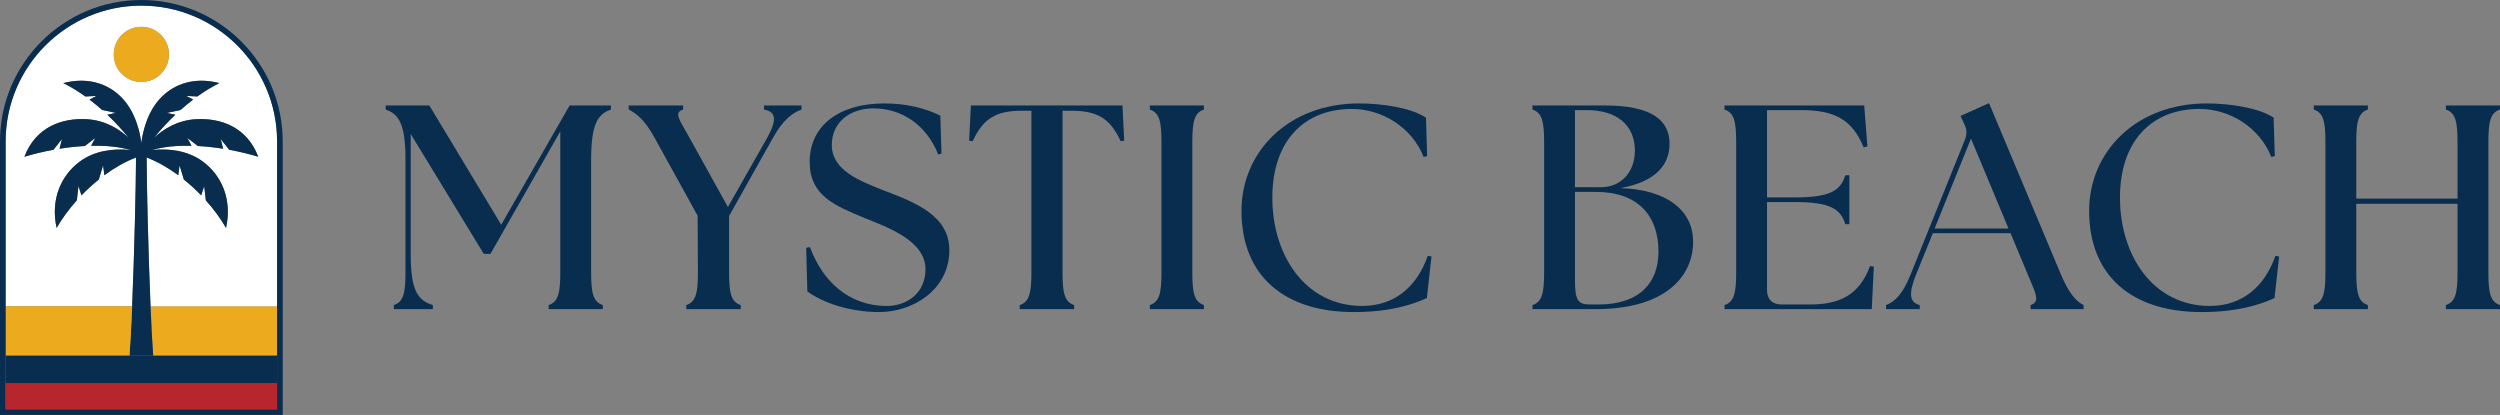 <?xml version="1.0" encoding="UTF-8"?>
<svg xmlns="http://www.w3.org/2000/svg" id="Layer_2" data-name="Layer 2" viewBox="0 0 1460.54 242.4">
  <rect x="0" y="0" width="1460.54" height="242.4" fill="#808080" stroke="none"/>
  <defs>
    <style>
      .cls-1 {
        fill: #fff;
      }

      .cls-2 {
        fill: #092d4f;
      }

      .cls-3 {
        fill: #b6262c;
      }

      .cls-4 {
        fill: #ecab1e;
      }
    </style>
  </defs>
  <g id="Layer_1-2" data-name="Layer 1">
    <g>
      <g>
        <path class="cls-2" d="M230.09,178.23c5.61-1.87,6.8-6.97,6.8-19.21v-65.62c0-20.74-3.74-26.69-11.56-29.41v-2.38h25.5l41.99,69.7,39.95-69.7h24.14v2.38c-7.82,2.72-11.56,8.67-11.56,29.41v65.62c0,12.24,1.19,17.34,6.8,19.21v2.38h-31.62v-2.38c5.61-1.87,6.8-6.97,6.8-19.21v-82.28l-40.8,71.57h-3.91l-42.67-70.04v70.55c0,20.74,4.08,26.69,12.92,29.41v2.38h-22.78v-2.38Z"></path>
        <path class="cls-2" d="M400.94,178.23c5.61-1.87,6.8-6.97,6.8-19.21l-.17-32.98-25.16-45.56c-5.78-10.71-11.22-14.62-15.13-16.49v-2.38h31.79v2.38c-5.61,1.87-2.21,5.78,3.74,16.49l22.44,40.46,22.95-40.46c5.95-10.71,5.1-15.13-1.87-16.49v-2.38h21.93v2.38c-5.1,1.87-10.71,5.78-16.66,16.49l-25.67,45.73v32.81c0,12.24,1.19,17.34,6.8,19.21v2.38h-31.79v-2.38Z"></path>
        <path class="cls-2" d="M471.66,170.24l-.68-25.5,2.21-.34c7.14,19.38,22.27,34.34,44.88,34.34,11.73,0,22.61-7.48,22.61-21.42,0-16.66-21.93-24.48-35.53-29.92-17.51-7.31-32.13-13.09-32.13-32.81,0-21.08,17-34.17,43.69-34.17,12.58,0,23.8,2.72,32.64,7.14l.68,22.1-1.87.68c-6.97-17.51-21.42-27.03-37.91-27.03-13.6,0-24.31,7.99-24.31,21.42,0,15.13,17.17,21.25,30.77,26.69,17.34,6.63,37.91,14.28,37.91,34.68,0,23.29-21.42,36.21-40.97,36.21-17.51,0-33.32-5.61-41.99-12.07Z"></path>
        <path class="cls-2" d="M595.76,178.23c5.61-1.87,6.8-6.97,6.8-19.21v-94.34h-5.27c-15.13,0-22.78,4.25-29.07,17.85l-2.04-.34,1.02-20.57h88.56l1.02,20.57-2.04.34c-6.29-13.6-13.94-17.85-29.07-17.85h-4.93v94.34c0,12.24,1.19,17.34,6.8,19.21v2.38h-31.79v-2.38Z"></path>
        <path class="cls-2" d="M671.75,178.23c5.61-1.87,6.8-6.97,6.8-19.21v-75.82c0-12.24-1.19-17.34-6.8-19.21v-2.38h31.62v2.38c-5.61,1.87-6.8,6.97-6.8,19.21v75.82c0,12.24,1.19,17.34,6.8,19.21v2.38h-31.62v-2.38Z"></path>
        <path class="cls-2" d="M725.3,123.15c0-34.34,27.2-62.73,68.85-62.73,12.58,0,30.09,2.38,38.93,8.33l.68,22.44-2.04.51c-6.97-17.51-24.48-28.05-41.99-28.05-27.2,0-46.41,18.02-46.41,51.85s19.38,63.24,52.53,63.24c19.04,0,32.13-11.56,38.25-29.24l2.21.34-2.72,24.31c-9.01,4.08-21.93,8.16-42.67,8.16-40.63,0-65.62-21.08-65.62-59.16Z"></path>
        <path class="cls-2" d="M895.3,180.61v-2.38c5.61-1.87,6.8-6.97,6.8-19.21v-75.82c0-12.24-1.19-17.34-6.8-19.21v-2.38h41.99c27.88,0,38.08,8.67,38.08,22.44,0,11.56-7.31,22.1-28.73,25.84,28.05.85,42.33,13.77,42.5,30.77.34,19.89-15.13,39.95-56.95,39.95h-36.89ZM955.13,87.96c0-14.96-10.71-23.63-28.05-23.63h-6.97v45.05h15.13c12.41,0,19.89-9.52,19.89-21.42ZM968.9,146.95c0-20.4-11.39-34.85-36.72-34.85h-12.07v51c0,12.24,1.53,14.79,8.84,14.79h4.76c24.48,0,35.19-12.92,35.19-30.94Z"></path>
        <path class="cls-2" d="M1007.5,180.61v-2.38c5.61-1.87,6.8-6.97,6.8-19.21v-75.82c0-12.24-1.19-17.34-6.8-19.21v-2.38h81.6l1.87,23.97-2.21.51c-6.8-16.66-17.51-21.76-36.55-21.76h-19.89v51h16.32c20.74,0,26.69-4.08,29.41-12.92h2.38v28.56h-2.38c-2.72-8.84-8.67-12.92-29.41-12.92h-16.32v51.34c0,5.44,3.06,8.5,8.5,8.5h16.32c17.17,0,28.9-5.1,35.36-22.44l2.21.34-1.19,24.82h-86.02Z"></path>
        <path class="cls-2" d="M1101.84,178.23c5.1-1.87,9.69-6.29,14.28-17.68l31.79-78.88c1.36-3.4,1.19-6.12-.34-9.18l-2.21-4.76,16.66-7.48,42.16,100.46c4.76,11.22,9.18,15.64,13.09,17.51v2.38h-30.94v-2.38c5.61-1.87,3.23-6.29-1.53-17.51l-10.2-24.48h-45.39l-9.86,24.31c-4.59,11.39-3.57,16.32,2.21,17.68v2.38h-19.72v-2.38ZM1173.41,133.52l-21.93-52.53-21.25,52.53h43.18Z"></path>
        <path class="cls-2" d="M1220.51,123.15c0-34.34,27.2-62.73,68.85-62.73,12.58,0,30.09,2.38,38.93,8.33l.68,22.44-2.04.51c-6.97-17.51-24.48-28.05-41.99-28.05-27.2,0-46.41,18.02-46.41,51.85s19.38,63.24,52.53,63.24c19.04,0,32.13-11.56,38.25-29.24l2.21.34-2.72,24.31c-9.01,4.08-21.93,8.16-42.67,8.16-40.63,0-65.62-21.08-65.62-59.16Z"></path>
        <path class="cls-2" d="M1351.75,178.23c5.61-1.87,6.8-6.97,6.8-19.21v-75.82c0-12.24-1.19-17.34-6.8-19.21v-2.38h31.62v2.38c-5.61,1.87-6.8,6.97-6.8,19.21v32.81h59.16v-32.81c0-12.24-1.19-17.34-6.8-19.21v-2.38h31.62v2.38c-5.61,1.87-6.8,6.97-6.8,19.21v75.82c0,12.24,1.19,17.34,6.8,19.21v2.38h-31.62v-2.38c5.61-1.87,6.8-6.97,6.8-19.21v-39.95h-59.16v39.95c0,12.24,1.19,17.34,6.8,19.21v2.38h-31.62v-2.38Z"></path>
      </g>
      <g>
        <path class="cls-4" d="M161.87,178.94v28.84h-72.37c-.54-7.24-1.08-17.4-1.55-28.84h73.92Z"></path>
        <path class="cls-1" d="M161.87,82.58v96.36h-73.92c-1.29-30.61-2.23-70.29-2.28-86.93,6.27,2.4,12.56,5.99,18.49,10.36l.76-5.74s1.41,4.6,2.47,8.23c3.57,2.86,6.98,5.98,10.16,9.28l1.73-5.43s.57,4.61.97,8.33c4.64,5.18,8.68,10.67,11.82,16.15,3.69-16.88-2.7-30.78-13.57-38.82-8.74-6.46-19.84-7.75-29.66-6.72,6.87-2,14.86-2.68,23.06-2.49l-2.42-4.55c.2.15,3.34,2.54,6.08,4.69,4.98.27,9.98.83,14.8,1.59l-1.4-5.65s2.68,3.36,4.93,6.26c6.24,1.13,12.06,2.57,17,4.09-6.84-17.86-22.43-22.65-36.11-21.97-11.13.56-19.45,5.88-24.85,10.95,3.78-4.72,8.03-9.3,12.51-13.53l-4.94-1.08s4.33-.94,7.95-1.69c2.43-2.15,4.91-4.2,7.41-6.11l-4.08-2.13s3.25.16,6.49.35c4.33-3.12,8.69-5.78,12.9-7.82-15.36-4.03-28.71.84-36.96,11.78-5.39,7.17-7.83,16.64-8.64,23.16-.82-6.52-3.25-16-8.65-23.16-8.24-10.94-21.59-15.81-36.95-11.78,4.21,2.04,8.56,4.7,12.9,7.82,3.25-.2,6.49-.35,6.49-.35l-4.09,2.13c2.51,1.91,4.99,3.95,7.41,6.11,3.63.75,7.95,1.69,7.95,1.69l-4.93,1.08c4.48,4.23,8.73,8.81,12.51,13.53-5.4-5.08-13.72-10.39-24.85-10.95-13.69-.68-29.28,4.11-36.12,21.97,4.94-1.52,10.77-2.96,17.01-4.09,2.24-2.9,4.93-6.26,4.93-6.26l-1.4,5.65c4.82-.76,9.82-1.32,14.8-1.59,2.74-2.15,5.88-4.54,6.07-4.69l-2.41,4.55c8.19-.19,16.19.49,23.05,2.49-9.82-1.03-20.91.26-29.65,6.72-10.89,8.04-17.26,21.94-13.57,38.82,3.13-5.48,7.17-10.98,11.81-16.15.4-3.72.97-8.33.97-8.33l1.73,5.43c3.18-3.29,6.59-6.42,10.16-9.28,1.05-3.63,2.47-8.23,2.47-8.23l.77,5.74c5.93-4.37,12.21-7.96,18.48-10.36-.04,16.65-.99,56.33-2.27,86.93H3.29v-96.36C3.29,38.86,38.86,3.29,82.58,3.29s79.29,35.57,79.29,79.29ZM98.69,31.77c0-8.9-7.21-16.11-16.11-16.11s-16.11,7.21-16.11,16.11,7.21,16.11,16.11,16.11,16.11-7.21,16.11-16.11Z"></path>
        <circle class="cls-4" cx="82.58" cy="31.77" r="16.11"></circle>
        <path class="cls-2" d="M150.89,91.59c-6.84-17.86-22.43-22.65-36.11-21.97-11.13.56-19.45,5.88-24.85,10.95,3.78-4.72,8.03-9.3,12.51-13.53l-4.94-1.08s4.33-.94,7.95-1.69c2.43-2.15,4.91-4.2,7.41-6.11l-4.08-2.13s3.25.16,6.49.35c4.33-3.12,8.69-5.78,12.9-7.82-15.36-4.03-28.71.84-36.96,11.78-5.39,7.17-7.83,16.64-8.64,23.16-.82-6.52-3.25-16-8.65-23.16-8.24-10.94-21.59-15.81-36.95-11.78,4.21,2.04,8.56,4.7,12.9,7.82,3.25-.2,6.49-.35,6.49-.35l-4.09,2.13c2.51,1.91,4.99,3.95,7.41,6.11,3.63.75,7.95,1.69,7.95,1.69l-4.93,1.08c4.48,4.23,8.73,8.81,12.51,13.53-5.4-5.08-13.72-10.39-24.85-10.95-13.69-.68-29.28,4.11-36.12,21.97,4.94-1.52,10.77-2.96,17.01-4.09,2.24-2.9,4.93-6.26,4.93-6.26l-1.4,5.65c4.82-.76,9.82-1.32,14.8-1.59,2.74-2.15,5.87-4.54,6.07-4.69l-2.41,4.55c8.19-.19,16.19.49,23.05,2.49-9.82-1.03-20.91.26-29.65,6.72-10.89,8.04-17.26,21.94-13.57,38.82,3.13-5.48,7.17-10.98,11.81-16.15.4-3.72.97-8.33.97-8.33l1.73,5.43c3.18-3.29,6.59-6.42,10.16-9.28,1.05-3.63,2.47-8.23,2.47-8.23l.77,5.74c5.93-4.37,12.21-7.96,18.48-10.36-.04,16.65-.99,56.33-2.27,86.93-.48,11.44-1.01,21.6-1.56,28.84h13.86c-.54-7.24-1.08-17.4-1.55-28.84-1.29-30.61-2.23-70.29-2.28-86.93,6.27,2.4,12.56,5.99,18.49,10.36l.76-5.74s1.41,4.6,2.47,8.23c3.57,2.86,6.98,5.98,10.16,9.28l1.73-5.43s.57,4.61.97,8.33c4.64,5.18,8.68,10.67,11.82,16.15,3.69-16.88-2.7-30.78-13.57-38.82-8.74-6.46-19.84-7.75-29.66-6.72,6.87-2,14.86-2.68,23.06-2.49l-2.42-4.55c.2.15,3.34,2.54,6.08,4.69,4.98.27,9.98.83,14.8,1.59l-1.4-5.65s2.68,3.36,4.93,6.26c6.24,1.13,12.06,2.57,17,4.09Z"></path>
        <path class="cls-4" d="M3.29,178.94h73.92c-.48,11.44-1.01,21.6-1.56,28.84H3.29v-28.84Z"></path>
        <path class="cls-2" d="M82.58,0C37.04,0,0,37.04,0,82.58v159.82h165.16V82.58C165.16,37.04,128.11,0,82.58,0ZM161.87,239.11H3.29V82.58C3.29,38.86,38.86,3.29,82.58,3.29s79.29,35.57,79.29,79.29v156.53Z"></path>
        <rect class="cls-2" x="3.29" y="207.78" width="158.58" height="16.29"></rect>
        <rect class="cls-3" x="3.29" y="224.07" width="158.58" height="15.04"></rect>
      </g>
    </g>
  </g>
</svg>
